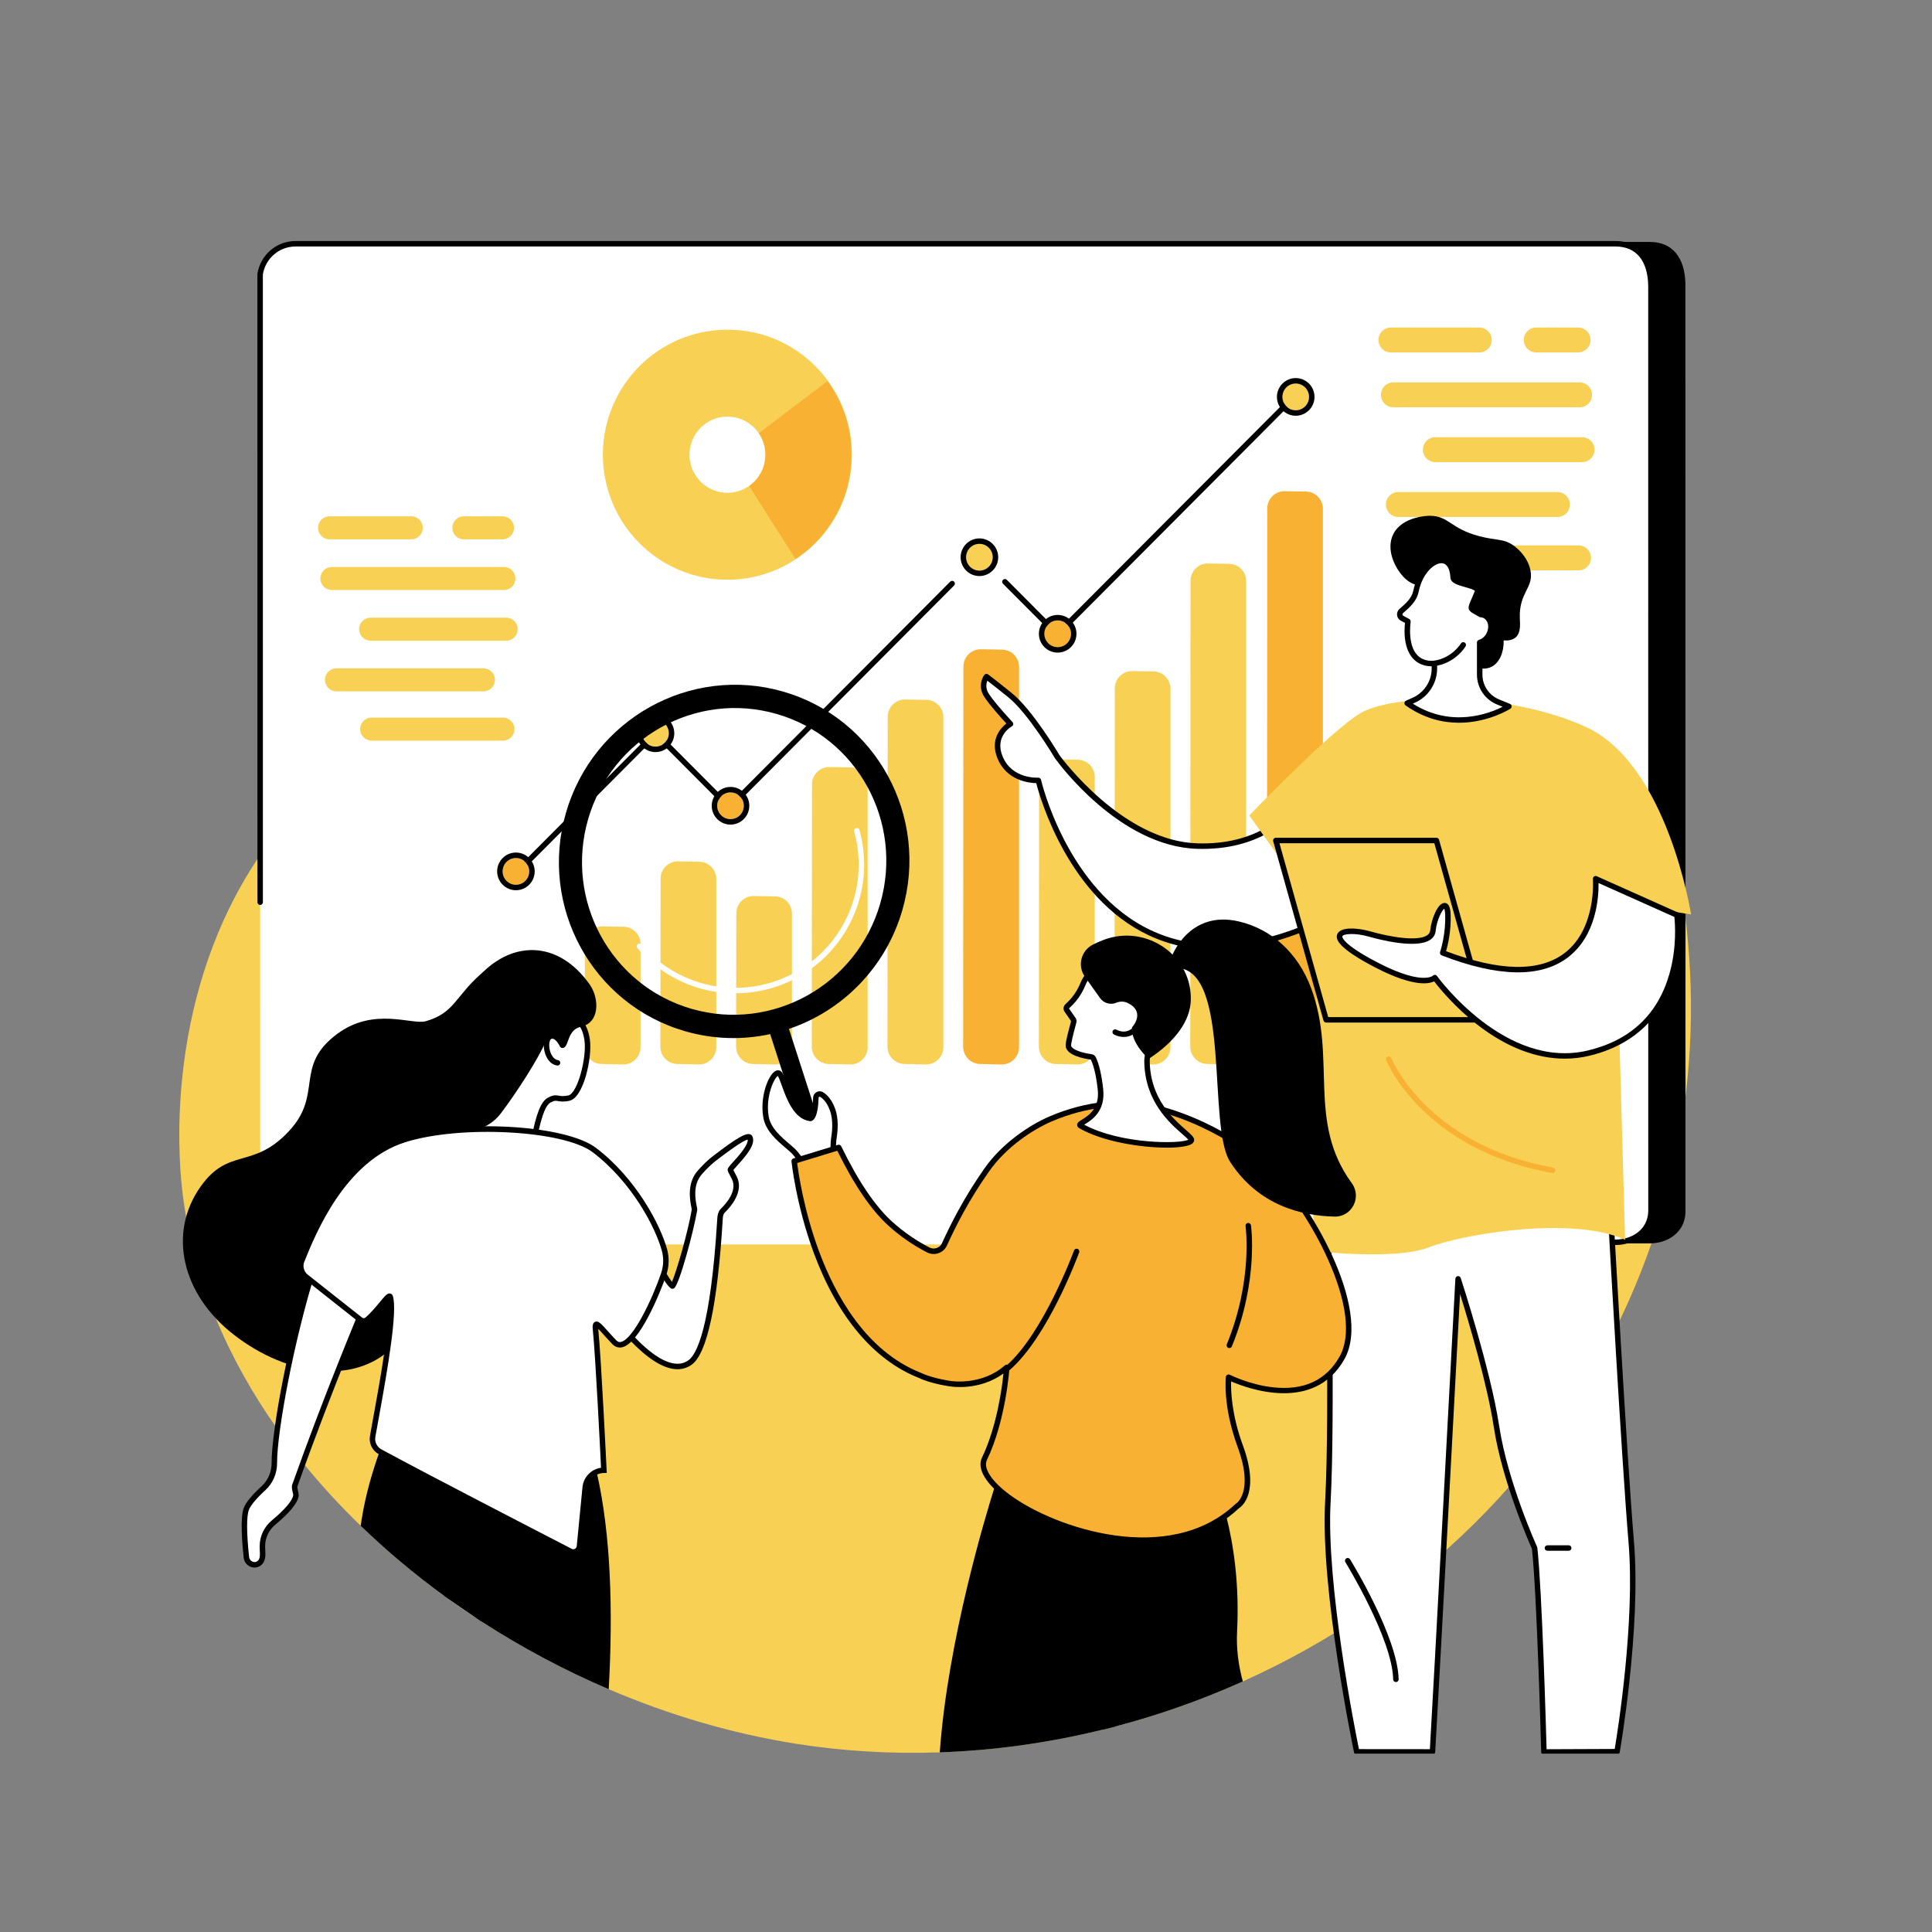 <svg xmlns="http://www.w3.org/2000/svg" xmlns:xlink="http://www.w3.org/1999/xlink" width="500" zoomAndPan="magnify" viewBox="0 0 375 375" height="500" preserveAspectRatio="xMidYMid meet" version="1.0"><rect x="0" y="0" width="375" height="375" fill="#808080" stroke="none"/><defs><clipPath id="030363e3f8"><path d="M 34 46 L 329 46 L 329 340.375 L 34 340.375 Z M 34 46 " clip-rule="nonzero"/></clipPath><clipPath id="e2eb1919de"><path d="M 257 230 L 317 230 L 317 340.375 L 257 340.375 Z M 257 230 " clip-rule="nonzero"/></clipPath><clipPath id="fe2f3101ac"><path d="M 257 230 L 318 230 L 318 340.375 L 257 340.375 Z M 257 230 " clip-rule="nonzero"/></clipPath><clipPath id="7c3f6a873a"><path d="M 182 286 L 231 286 L 231 340.375 L 182 340.375 Z M 182 286 " clip-rule="nonzero"/></clipPath><clipPath id="6c49c35fb9"><path d="M 219.68 240.965 L 236.383 240.965 L 236.383 270 L 219.68 270 Z M 219.68 240.965 " clip-rule="nonzero"/></clipPath><clipPath id="67709074be"><path d="M 228.031 240.965 C 230.246 240.965 232.367 241.848 233.934 243.414 C 235.5 244.977 236.383 247.102 236.383 249.316 L 236.383 261.598 C 236.383 263.812 235.5 265.938 233.934 267.504 C 232.367 269.07 230.246 269.949 228.031 269.949 C 225.816 269.949 223.691 269.07 222.125 267.504 C 220.559 265.938 219.68 263.812 219.68 261.598 L 219.68 249.316 C 219.68 247.102 220.559 244.977 222.125 243.414 C 223.691 241.848 225.816 240.965 228.031 240.965 Z M 228.031 240.965 " clip-rule="nonzero"/></clipPath></defs><g clip-path="url(#030363e3f8)"><path fill="#f8d053" d="M 317.402 249.578 C 302.477 285.254 274.234 311.547 241.227 326.367 C 233.195 329.973 224.891 332.902 216.418 335.121 C 215.613 335.332 214.812 335.531 214.008 335.73 C 203.621 338.277 193.016 339.766 182.41 340.133 L 182.406 340.133 C 172.988 340.461 163.57 339.906 154.32 338.434 C 142.055 336.48 129.836 332.871 118.152 327.875 C 109.531 324.191 101.199 319.75 93.355 314.664 C 90.949 313.102 88.586 311.477 86.277 309.797 C 80.5 305.598 75.047 301.027 70.008 296.152 C 66 292.273 62.25 288.191 58.805 283.934 C 57.066 281.793 55.406 279.602 53.832 277.367 C 49.02 270.562 44.988 263.375 41.891 255.891 C 39.258 249.527 37.301 242.949 36.121 236.215 C 35.773 234.227 35.492 232.227 35.285 230.211 C 34.672 224.359 31.977 192.688 50.883 165.387 C 66.504 142.816 81.512 145.438 105.844 120.953 C 136.535 90.066 127.75 70.715 148.75 56.414 C 181.062 34.41 241.375 53.34 276.957 83.602 C 320.535 120.672 343.02 188.352 317.402 249.578 " fill-opacity="1" fill-rule="nonzero"/></g><path fill="#000000" d="M 320.266 241.336 L 64.07 241.336 C 59.773 241.336 56.5 237.457 57.188 233.188 L 57.18 52.859 C 57.727 49.457 60.641 46.961 64.059 46.961 L 320.258 46.961 C 324.551 46.961 327.039 49.93 327.137 55.105 L 327.148 235.434 C 326.965 239.23 323.684 241.336 320.266 241.336 " fill-opacity="1" fill-rule="nonzero"/><path fill="#ffffff" d="M 313.578 241.551 L 57.379 241.551 C 53.086 241.551 49.812 237.664 50.5 233.379 L 50.492 53.23 C 51.039 49.82 53.953 47.312 57.371 47.312 L 313.57 47.312 C 317.863 47.312 320.348 50.289 320.449 55.484 L 320.457 235.633 C 320.277 239.441 316.996 241.551 313.578 241.551 " fill-opacity="1" fill-rule="nonzero"/><path fill="#000000" d="M 313.578 241.656 L 307.918 241.656 C 307.625 241.656 307.387 241.418 307.387 241.125 C 307.387 240.828 307.625 240.594 307.918 240.594 L 313.578 240.594 C 316.512 240.594 319.75 238.902 319.926 235.195 L 319.918 55.465 C 319.824 50.555 317.566 47.844 313.57 47.844 L 57.371 47.844 C 54.211 47.844 51.547 50.117 51.02 53.258 L 51.027 175.121 C 51.027 175.414 50.789 175.652 50.496 175.652 C 50.203 175.652 49.965 175.414 49.965 175.121 L 49.961 53.215 C 49.961 53.188 49.961 53.16 49.965 53.133 C 50.559 49.453 53.672 46.781 57.371 46.781 L 313.57 46.781 C 318.172 46.781 320.871 49.941 320.98 55.457 L 320.988 235.219 C 320.785 239.453 317.109 241.656 313.578 241.656 " fill-opacity="1" fill-rule="nonzero"/><path fill="#f8d053" d="M 165.359 88.277 C 165.352 101.676 154.52 112.531 141.172 112.523 C 127.824 112.512 117.012 101.641 117.02 88.238 C 117.031 74.836 127.859 63.984 141.211 63.992 C 154.559 64.004 165.371 74.875 165.359 88.277 " fill-opacity="1" fill-rule="nonzero"/><path fill="#f8b133" d="M 141.617 88.352 L 154.406 108.504 C 160.938 104.168 165.25 96.73 165.254 88.277 C 165.262 82.918 163.531 77.965 160.605 73.949 L 141.617 88.352 " fill-opacity="1" fill-rule="nonzero"/><path fill="#f8d053" d="M 146.367 64.578 L 141.617 88.352 L 160.605 73.953 C 157.203 69.285 152.18 65.883 146.367 64.578 " fill-opacity="1" fill-rule="nonzero"/><path fill="#ffffff" d="M 148.555 88.262 C 148.555 92.348 145.254 95.656 141.184 95.652 C 137.117 95.648 133.824 92.336 133.824 88.254 C 133.828 84.168 137.129 80.859 141.195 80.863 C 145.266 80.867 148.559 84.18 148.555 88.262 " fill-opacity="1" fill-rule="nonzero"/><path fill="#000000" d="M 205.215 123.652 C 205.074 123.652 204.938 123.598 204.84 123.496 L 194.676 113.297 C 194.469 113.086 194.469 112.75 194.68 112.543 C 194.887 112.336 195.219 112.34 195.426 112.547 L 205.215 122.371 L 250.523 76.918 C 250.73 76.711 251.062 76.707 251.273 76.914 C 251.48 77.121 251.48 77.457 251.273 77.668 L 205.59 123.496 C 205.492 123.598 205.355 123.652 205.215 123.652 " fill-opacity="1" fill-rule="nonzero"/><path fill="#000000" d="M 100.723 169.469 C 100.586 169.469 100.453 169.414 100.348 169.312 C 100.141 169.105 100.141 168.77 100.348 168.562 L 126.855 141.949 C 127.055 141.75 127.41 141.75 127.609 141.949 L 141.555 155.949 L 184.438 112.898 C 184.645 112.691 184.98 112.688 185.188 112.895 C 185.398 113.102 185.398 113.438 185.188 113.645 L 141.93 157.074 C 141.73 157.273 141.379 157.273 141.18 157.074 L 127.234 143.074 L 101.102 169.312 C 100.996 169.414 100.859 169.469 100.723 169.469 " fill-opacity="1" fill-rule="nonzero"/><path fill="#f8d053" d="M 124.648 142.324 C 124.648 140.891 125.805 139.73 127.234 139.73 C 128.66 139.73 129.816 140.891 129.816 142.324 C 129.816 143.758 128.66 144.918 127.234 144.918 C 125.805 144.918 124.648 143.758 124.648 142.324 " fill-opacity="1" fill-rule="nonzero"/><path fill="#000000" d="M 127.234 138.668 C 125.223 138.668 123.586 140.309 123.586 142.324 C 123.586 144.34 125.223 145.98 127.234 145.98 C 129.242 145.98 130.879 144.34 130.879 142.324 C 130.879 140.309 129.242 138.668 127.234 138.668 Z M 127.234 139.73 C 128.66 139.73 129.816 140.891 129.816 142.324 C 129.816 143.758 128.66 144.918 127.234 144.918 C 125.805 144.918 124.648 143.758 124.648 142.324 C 124.648 140.891 125.805 139.73 127.234 139.73 " fill-opacity="1" fill-rule="nonzero"/><path fill="#f8b133" d="M 202.711 123.016 C 202.711 121.586 203.867 120.422 205.297 120.422 C 206.723 120.422 207.879 121.586 207.879 123.016 C 207.879 124.449 206.723 125.609 205.297 125.609 C 203.867 125.609 202.711 124.449 202.711 123.016 " fill-opacity="1" fill-rule="nonzero"/><path fill="#000000" d="M 205.297 119.359 C 203.285 119.359 201.648 121 201.648 123.016 C 201.648 125.031 203.285 126.672 205.297 126.672 C 207.305 126.672 208.941 125.031 208.941 123.016 C 208.941 121 207.305 119.359 205.297 119.359 Z M 205.297 120.422 C 206.723 120.422 207.879 121.586 207.879 123.016 C 207.879 124.449 206.723 125.609 205.297 125.609 C 203.867 125.609 202.711 124.449 202.711 123.016 C 202.711 121.586 203.867 120.422 205.297 120.422 " fill-opacity="1" fill-rule="nonzero"/><path fill="#f8d053" d="M 248.918 77.039 C 248.918 75.605 250.07 74.445 251.5 74.445 C 252.926 74.445 254.082 75.605 254.082 77.039 C 254.082 78.473 252.926 79.633 251.5 79.633 C 250.07 79.633 248.918 78.473 248.918 77.039 " fill-opacity="1" fill-rule="nonzero"/><path fill="#000000" d="M 251.5 73.383 C 249.488 73.383 247.852 75.023 247.852 77.039 C 247.852 79.055 249.488 80.695 251.5 80.695 C 253.508 80.695 255.145 79.055 255.145 77.039 C 255.145 75.023 253.508 73.383 251.5 73.383 Z M 251.5 74.445 C 252.926 74.445 254.082 75.605 254.082 77.039 C 254.082 78.473 252.926 79.633 251.5 79.633 C 250.07 79.633 248.918 78.473 248.918 77.039 C 248.918 75.605 250.07 74.445 251.5 74.445 " fill-opacity="1" fill-rule="nonzero"/><path fill="#f8b133" d="M 139.207 156.398 C 139.207 154.965 140.367 153.805 141.793 153.805 C 143.219 153.805 144.375 154.965 144.375 156.398 C 144.375 157.832 143.219 158.992 141.793 158.992 C 140.367 158.992 139.207 157.832 139.207 156.398 " fill-opacity="1" fill-rule="nonzero"/><path fill="#000000" d="M 141.793 152.742 C 139.781 152.742 138.148 154.383 138.148 156.398 C 138.148 158.414 139.781 160.055 141.793 160.055 C 143.805 160.055 145.438 158.414 145.438 156.398 C 145.438 154.383 143.805 152.742 141.793 152.742 Z M 141.793 153.805 C 143.219 153.805 144.375 154.965 144.375 156.398 C 144.375 157.832 143.219 158.992 141.793 158.992 C 140.367 158.992 139.207 157.832 139.207 156.398 C 139.207 154.965 140.367 153.805 141.793 153.805 " fill-opacity="1" fill-rule="nonzero"/><path fill="#f8d053" d="M 187.52 108.16 C 187.52 106.727 188.676 105.562 190.105 105.562 C 191.531 105.562 192.688 106.727 192.688 108.16 C 192.688 109.59 191.531 110.754 190.105 110.754 C 188.676 110.754 187.52 109.59 187.52 108.16 " fill-opacity="1" fill-rule="nonzero"/><path fill="#000000" d="M 190.105 104.504 C 188.094 104.504 186.457 106.145 186.457 108.16 C 186.457 110.172 188.094 111.812 190.105 111.812 C 192.113 111.812 193.75 110.172 193.75 108.16 C 193.75 106.145 192.113 104.504 190.105 104.504 Z M 190.105 105.562 C 191.531 105.562 192.688 106.727 192.688 108.16 C 192.688 109.59 191.531 110.754 190.105 110.754 C 188.676 110.754 187.52 109.59 187.52 108.16 C 187.52 106.727 188.676 105.562 190.105 105.562 " fill-opacity="1" fill-rule="nonzero"/><path fill="#f8b133" d="M 97.559 169.141 C 97.559 167.703 98.715 166.543 100.141 166.543 C 101.566 166.543 102.723 167.703 102.723 169.141 C 102.723 170.57 101.566 171.73 100.141 171.73 C 98.715 171.73 97.559 170.57 97.559 169.141 " fill-opacity="1" fill-rule="nonzero"/><path fill="#000000" d="M 100.141 165.48 C 98.129 165.48 96.496 167.121 96.496 169.141 C 96.496 171.152 98.129 172.793 100.141 172.793 C 102.152 172.793 103.785 171.152 103.785 169.141 C 103.785 167.121 102.152 165.48 100.141 165.48 Z M 100.141 166.543 C 101.566 166.543 102.723 167.703 102.723 169.141 C 102.723 170.57 101.566 171.73 100.141 171.73 C 98.715 171.73 97.559 170.57 97.559 169.141 C 97.559 167.703 98.715 166.543 100.141 166.543 " fill-opacity="1" fill-rule="nonzero"/><path fill="#f8d053" d="M 120.91 206.609 L 116.762 206.52 C 114.941 206.48 113.484 204.984 113.488 203.156 L 113.527 183.164 C 113.531 181.289 115.062 179.781 116.93 179.812 L 121.039 179.883 C 122.863 179.91 124.328 181.406 124.328 183.238 C 124.328 188.336 124.328 198.078 124.328 203.25 C 124.328 205.133 122.789 206.648 120.91 206.609 " fill-opacity="1" fill-rule="nonzero"/><path fill="#f8d053" d="M 135.605 206.609 L 131.453 206.52 C 129.633 206.48 128.176 204.988 128.18 203.156 L 128.223 170.547 C 128.223 168.672 129.754 167.16 131.625 167.191 L 135.73 167.262 C 137.559 167.293 139.023 168.785 139.023 170.617 C 139.023 177.996 139.023 195.758 139.023 203.25 C 139.023 205.137 137.48 206.648 135.605 206.609 " fill-opacity="1" fill-rule="nonzero"/><path fill="#f8d053" d="M 150.297 206.609 L 146.148 206.52 C 144.328 206.48 142.871 204.984 142.871 203.156 L 142.914 177.27 C 142.918 175.395 144.449 173.887 146.316 173.918 L 150.426 173.984 C 152.254 174.016 153.715 175.508 153.715 177.344 C 153.715 183.559 153.715 196.938 153.715 203.25 C 153.715 205.133 152.176 206.648 150.297 206.609 " fill-opacity="1" fill-rule="nonzero"/><path fill="#f8d053" d="M 164.992 206.609 L 160.84 206.52 C 159.02 206.48 157.562 204.988 157.566 203.156 L 157.609 152.242 C 157.609 150.367 159.145 148.852 161.012 148.883 L 165.117 148.953 C 166.945 148.984 168.41 150.477 168.41 152.312 C 168.41 162.438 168.41 192.961 168.41 203.25 C 168.41 205.133 166.867 206.648 164.992 206.609 " fill-opacity="1" fill-rule="nonzero"/><path fill="#f8d053" d="M 179.688 206.609 L 175.535 206.52 C 173.711 206.48 172.254 204.988 172.258 203.156 L 172.305 139.133 C 172.305 137.254 173.84 135.742 175.707 135.773 L 179.812 135.844 C 181.637 135.875 183.105 137.363 183.105 139.199 C 183.105 151.027 183.105 191.215 183.105 203.25 C 183.105 205.133 181.562 206.648 179.688 206.609 " fill-opacity="1" fill-rule="nonzero"/><path fill="#f8b133" d="M 194.379 206.609 L 190.227 206.52 C 188.406 206.48 186.949 204.988 186.949 203.156 L 186.996 129.383 C 187 127.504 188.531 125.992 190.402 126.023 L 194.508 126.094 C 196.332 126.125 197.797 127.617 197.797 129.449 C 197.797 142.449 197.797 190.023 197.797 203.25 C 197.797 205.133 196.254 206.648 194.379 206.609 " fill-opacity="1" fill-rule="nonzero"/><path fill="#f8d053" d="M 209.074 206.609 L 204.922 206.52 C 203.098 206.48 201.645 204.988 201.645 203.156 L 201.691 150.75 C 201.691 148.875 203.223 147.359 205.094 147.395 L 209.199 147.461 C 211.027 147.492 212.488 148.988 212.488 150.82 C 212.488 161.148 212.488 192.754 212.488 203.25 C 212.488 205.133 210.949 206.648 209.074 206.609 " fill-opacity="1" fill-rule="nonzero"/><path fill="#f8d053" d="M 223.766 206.609 L 219.613 206.52 C 217.793 206.48 216.336 204.988 216.34 203.156 L 216.383 133.613 C 216.387 131.738 217.918 130.227 219.785 130.258 L 223.891 130.328 C 225.719 130.355 227.184 131.852 227.184 133.684 C 227.184 146.188 227.184 190.539 227.184 203.254 C 227.184 205.137 225.641 206.648 223.766 206.609 " fill-opacity="1" fill-rule="nonzero"/><path fill="#f8d053" d="M 238.461 206.609 L 234.309 206.52 C 232.484 206.48 231.031 204.988 231.031 203.16 L 231.078 112.73 C 231.082 110.852 232.613 109.34 234.48 109.371 L 238.586 109.441 C 240.414 109.473 241.879 110.965 241.879 112.801 C 241.879 127.648 241.879 188.148 241.879 203.25 C 241.879 205.133 240.336 206.648 238.461 206.609 " fill-opacity="1" fill-rule="nonzero"/><path fill="#f8b133" d="M 253.352 206.609 L 249.199 206.52 C 247.379 206.48 245.922 204.988 245.922 203.16 L 245.973 98.695 C 245.973 96.82 247.504 95.305 249.375 95.34 L 253.48 95.406 C 255.305 95.438 256.77 96.93 256.77 98.766 C 256.77 115.051 256.77 186.68 256.77 203.25 C 256.77 205.133 255.227 206.648 253.352 206.609 " fill-opacity="1" fill-rule="nonzero"/><path fill="#f8d053" d="M 287.129 68.41 L 269.973 68.41 C 268.641 68.41 267.559 67.328 267.559 65.996 L 267.559 65.988 C 267.559 64.652 268.641 63.574 269.973 63.574 L 287.129 63.574 C 288.465 63.574 289.543 64.652 289.543 65.988 L 289.543 65.996 C 289.543 67.328 288.465 68.41 287.129 68.41 " fill-opacity="1" fill-rule="nonzero"/><path fill="#f8d053" d="M 306.305 68.41 L 298.18 68.41 C 296.844 68.41 295.766 67.328 295.766 65.996 L 295.766 65.988 C 295.766 64.652 296.844 63.574 298.18 63.574 L 306.305 63.574 C 307.637 63.574 308.719 64.652 308.719 65.988 L 308.719 65.996 C 308.719 67.328 307.637 68.41 306.305 68.41 " fill-opacity="1" fill-rule="nonzero"/><path fill="#f8d053" d="M 306.594 79.055 L 270.457 79.055 C 269.121 79.055 268.043 77.977 268.043 76.641 L 268.043 76.633 C 268.043 75.297 269.121 74.219 270.457 74.219 L 306.594 74.219 C 307.926 74.219 309.008 75.297 309.008 76.633 L 309.008 76.641 C 309.008 77.977 307.926 79.055 306.594 79.055 " fill-opacity="1" fill-rule="nonzero"/><path fill="#f8d053" d="M 307.078 89.699 L 278.594 89.699 C 277.262 89.699 276.18 88.621 276.18 87.285 L 276.18 87.277 C 276.18 85.945 277.262 84.863 278.594 84.863 L 307.078 84.863 C 308.41 84.863 309.492 85.945 309.492 87.277 L 309.492 87.285 C 309.492 88.621 308.41 89.699 307.078 89.699 " fill-opacity="1" fill-rule="nonzero"/><path fill="#f8d053" d="M 302.293 100.344 L 271.418 100.344 C 270.086 100.344 269.004 99.266 269.004 97.93 L 269.004 97.922 C 269.004 96.586 270.086 95.508 271.418 95.508 L 302.293 95.508 C 303.629 95.508 304.707 96.586 304.707 97.922 L 304.707 97.93 C 304.707 99.266 303.629 100.344 302.293 100.344 " fill-opacity="1" fill-rule="nonzero"/><path fill="#f8d053" d="M 306.395 110.703 L 278.812 110.703 C 277.48 110.703 276.398 109.621 276.398 108.289 L 276.398 108.277 C 276.398 106.941 277.48 105.863 278.812 105.863 L 306.395 105.863 C 307.727 105.863 308.809 106.941 308.809 108.277 L 308.809 108.289 C 308.809 109.621 307.727 110.703 306.395 110.703 " fill-opacity="1" fill-rule="nonzero"/><path fill="#f8d053" d="M 79.816 104.684 L 63.973 104.684 C 62.734 104.684 61.734 103.684 61.734 102.449 C 61.734 101.215 62.734 100.215 63.973 100.215 L 79.816 100.215 C 81.051 100.215 82.051 101.215 82.051 102.449 C 82.051 103.684 81.051 104.684 79.816 104.684 " fill-opacity="1" fill-rule="nonzero"/><path fill="#f8d053" d="M 97.531 104.684 L 90.031 104.684 C 88.797 104.684 87.797 103.684 87.797 102.449 C 87.797 101.215 88.797 100.215 90.031 100.215 L 97.531 100.215 C 98.766 100.215 99.77 101.215 99.77 102.449 C 99.77 103.684 98.766 104.684 97.531 104.684 " fill-opacity="1" fill-rule="nonzero"/><path fill="#f8d053" d="M 97.801 114.52 L 64.418 114.52 C 63.18 114.52 62.18 113.52 62.18 112.285 C 62.18 111.051 63.18 110.047 64.418 110.047 L 97.801 110.047 C 99.035 110.047 100.035 111.051 100.035 112.285 C 100.035 113.52 99.035 114.52 97.801 114.52 " fill-opacity="1" fill-rule="nonzero"/><path fill="#f8d053" d="M 98.246 124.355 L 71.938 124.355 C 70.703 124.355 69.703 123.355 69.703 122.121 C 69.703 120.887 70.703 119.887 71.938 119.887 L 98.246 119.887 C 99.48 119.887 100.48 120.887 100.48 122.121 C 100.48 123.355 99.48 124.355 98.246 124.355 " fill-opacity="1" fill-rule="nonzero"/><path fill="#f8d053" d="M 93.828 134.191 L 65.309 134.191 C 64.074 134.191 63.07 133.191 63.07 131.957 C 63.07 130.723 64.074 129.723 65.309 129.723 L 93.828 129.723 C 95.062 129.723 96.062 130.723 96.062 131.957 C 96.062 133.191 95.062 134.191 93.828 134.191 " fill-opacity="1" fill-rule="nonzero"/><path fill="#f8d053" d="M 97.617 143.762 L 72.137 143.762 C 70.906 143.762 69.902 142.762 69.902 141.527 C 69.902 140.293 70.906 139.289 72.137 139.289 L 97.617 139.289 C 98.852 139.289 99.852 140.293 99.852 141.527 C 99.852 142.762 98.852 143.762 97.617 143.762 " fill-opacity="1" fill-rule="nonzero"/><g clip-path="url(#e2eb1919de)"><path fill="#ffffff" d="M 312.492 233.309 C 312.492 233.309 315.203 282.379 316.625 299.316 C 318.043 316.258 313.867 340 313.867 340 L 299.676 340.062 C 299.676 340.062 298.871 309.668 297.867 300.477 C 297.867 300.477 292.164 288.012 290.473 276.898 C 288.781 265.781 283.02 248.223 283.02 248.223 C 283.02 248.223 278.488 333.16 278.035 340.047 L 263.34 340.035 C 263.34 340.035 256.773 308.871 257.738 291.484 C 258.703 274.098 257.645 230.906 257.645 230.906 L 312.492 233.309 " fill-opacity="1" fill-rule="nonzero"/></g><g clip-path="url(#fe2f3101ac)"><path fill="#000000" d="M 283.02 247.691 C 283.246 247.691 283.453 247.84 283.523 248.059 C 283.582 248.234 289.316 265.785 290.996 276.816 C 292.656 287.727 298.293 300.129 298.352 300.254 C 298.375 300.305 298.391 300.359 298.398 300.418 C 299.32 308.867 300.078 335.469 300.191 339.527 L 313.418 339.473 C 313.973 336.156 317.391 314.781 316.098 299.363 C 314.766 283.504 312.273 238.949 311.992 233.82 L 258.188 231.461 C 258.305 236.621 259.164 275.387 258.27 291.512 C 257.379 307.539 263 335.727 263.77 339.504 L 277.539 339.516 C 278.129 329.891 282.445 249.027 282.488 248.195 C 282.504 247.938 282.695 247.73 282.949 247.695 C 282.973 247.695 282.996 247.691 283.02 247.691 Z M 299.676 340.594 C 299.387 340.594 299.152 340.363 299.145 340.074 C 299.137 339.773 298.336 309.781 297.352 300.613 C 296.859 299.527 291.559 287.574 289.945 276.977 C 288.68 268.648 285.074 256.551 283.395 251.16 C 282.594 266.133 278.965 333.996 278.566 340.082 C 278.551 340.359 278.316 340.578 278.035 340.578 L 263.34 340.562 C 263.086 340.562 262.871 340.391 262.82 340.145 C 262.754 339.832 256.25 308.711 257.207 291.453 C 258.164 274.289 257.125 231.348 257.113 230.918 C 257.109 230.773 257.168 230.629 257.27 230.527 C 257.379 230.422 257.52 230.367 257.668 230.375 L 312.52 232.777 C 312.789 232.789 313.008 233.008 313.023 233.281 C 313.051 233.77 315.75 282.535 317.152 299.273 C 318.562 316.086 314.434 339.855 314.391 340.09 C 314.348 340.344 314.125 340.527 313.871 340.531 L 299.676 340.594 " fill-opacity="1" fill-rule="nonzero"/></g><path fill="#000000" d="M 304.484 301.004 L 300.355 301.004 C 300.062 301.004 299.824 300.766 299.824 300.473 C 299.824 300.18 300.062 299.941 300.355 299.941 L 304.484 299.941 C 304.777 299.941 305.016 300.18 305.016 300.473 C 305.016 300.766 304.777 301.004 304.484 301.004 " fill-opacity="1" fill-rule="nonzero"/><path fill="#000000" d="M 270.945 326.488 C 270.656 326.488 270.418 326.258 270.414 325.969 C 270.27 318.125 261.227 303.355 261.137 303.207 C 260.98 302.961 261.059 302.633 261.309 302.48 C 261.559 302.324 261.887 302.402 262.039 302.652 C 262.418 303.266 271.324 317.816 271.473 325.949 C 271.48 326.242 271.246 326.484 270.953 326.488 C 270.949 326.488 270.945 326.488 270.945 326.488 " fill-opacity="1" fill-rule="nonzero"/><path fill="#ffffff" d="M 253.367 154.832 C 252.383 154.754 247.559 164.641 232.453 164.227 C 217.348 163.812 205.227 146.91 205.227 146.91 C 205.227 146.91 200.012 138.113 196.051 134.93 C 192.094 131.75 191.473 131.332 191.473 131.332 C 191.473 131.332 190.23 132.984 191.473 134.93 C 192.711 136.879 196.141 140.52 196.141 140.52 C 196.141 140.52 192.363 142.59 194.066 146.91 C 196.023 151.875 201.543 151.473 201.543 151.473 C 201.543 151.473 212.742 201.059 259.027 177.496 L 253.367 154.832 " fill-opacity="1" fill-rule="nonzero"/><path fill="#000000" d="M 201.543 150.945 C 201.789 150.945 202.008 151.113 202.062 151.359 C 202.109 151.574 207.113 172.926 223.422 180.578 C 233.133 185.133 244.902 184.004 258.414 177.215 L 253.047 155.746 C 252.906 155.898 252.75 156.074 252.602 156.238 C 250.227 158.887 244.652 165.09 232.438 164.758 C 217.242 164.34 205.297 147.918 204.797 147.219 C 204.789 147.203 204.781 147.191 204.773 147.18 C 204.719 147.094 199.559 138.43 195.719 135.344 C 193.371 133.457 192.207 132.551 191.648 132.125 C 191.434 132.66 191.25 133.602 191.918 134.648 C 193.121 136.527 196.492 140.117 196.527 140.156 C 196.637 140.273 196.691 140.441 196.664 140.602 C 196.637 140.766 196.539 140.906 196.395 140.984 C 196.258 141.059 193.055 142.898 194.562 146.715 C 196.355 151.266 201.457 150.949 201.508 150.945 C 201.52 150.945 201.531 150.945 201.543 150.945 Z M 236.078 184.383 C 231.383 184.383 227.008 183.434 222.965 181.535 C 207.473 174.262 201.93 155.082 201.133 152.008 C 199.707 151.977 195.312 151.512 193.574 147.105 C 192.145 143.48 194.27 141.266 195.336 140.434 C 194.375 139.391 192.031 136.793 191.023 135.219 C 189.602 132.988 190.988 131.094 191.047 131.012 C 191.219 130.789 191.535 130.734 191.77 130.891 C 191.793 130.91 192.453 131.359 196.383 134.52 C 200.312 137.676 205.32 146.023 205.672 146.617 C 206.125 147.238 218.016 163.301 232.469 163.695 C 244.199 164.023 249.535 158.07 251.812 155.531 C 252.59 154.664 252.941 154.266 253.41 154.305 C 253.637 154.32 253.828 154.48 253.883 154.703 L 259.543 177.367 C 259.605 177.609 259.492 177.859 259.27 177.969 C 250.883 182.242 243.125 184.383 236.078 184.383 " fill-opacity="1" fill-rule="nonzero"/><path fill="#f8d053" d="M 328.234 177.496 C 328.234 177.496 323.699 148.238 307.684 141.039 C 291.672 133.844 270.004 134.844 264.031 138.438 C 258.055 142.031 242.484 158.285 242.484 158.285 L 256.242 177.496 C 256.242 177.496 253.098 229.211 255.586 242.863 C 255.586 242.863 270.895 244.648 277.387 242.09 C 283.879 239.535 305.227 235.949 315.43 240.641 L 313.578 175.168 L 328.234 177.496 " fill-opacity="1" fill-rule="nonzero"/><path fill="#f8b133" d="M 301.367 227.68 C 301.332 227.68 301.305 227.676 301.273 227.668 C 288.289 225.375 280.227 219.559 275.75 215.086 C 270.883 210.223 269.121 205.953 269.051 205.773 C 268.938 205.5 269.07 205.191 269.34 205.082 C 269.613 204.973 269.922 205.102 270.031 205.375 C 270.051 205.414 271.809 209.66 276.539 214.375 C 280.906 218.727 288.773 224.383 301.457 226.625 C 301.746 226.676 301.938 226.949 301.887 227.238 C 301.84 227.496 301.617 227.68 301.367 227.68 " fill-opacity="1" fill-rule="nonzero"/><path fill="#f8d053" d="M 257.402 197.949 L 288.566 197.949 L 278.805 163.137 L 247.641 163.137 L 257.402 197.949 " fill-opacity="1" fill-rule="nonzero"/><path fill="#000000" d="M 257.805 197.418 L 287.867 197.418 L 278.402 163.668 L 248.34 163.668 Z M 288.566 198.477 L 257.402 198.477 C 257.164 198.477 256.957 198.32 256.891 198.09 L 247.129 163.281 C 247.086 163.121 247.121 162.949 247.219 162.816 C 247.32 162.684 247.477 162.605 247.641 162.605 L 278.805 162.605 C 279.043 162.605 279.254 162.766 279.316 162.992 L 289.078 197.805 C 289.125 197.965 289.09 198.137 288.988 198.27 C 288.891 198.402 288.734 198.477 288.566 198.477 " fill-opacity="1" fill-rule="nonzero"/><path fill="#ffffff" d="M 325.484 177.609 L 309.715 170.559 C 309.715 170.559 311.934 197.281 280.023 184.941 C 280.023 184.941 281.203 181.508 281.035 177.496 C 280.871 173.484 278.469 177.367 278.133 180.629 C 277.797 183.887 270.309 182.562 265.805 181.277 C 261.301 179.996 255.395 180.836 265.805 186.578 C 276.215 192.324 278.496 189.762 278.496 189.762 C 278.496 189.762 291.793 208.367 308.336 204.414 C 328.684 199.551 325.484 177.609 325.484 177.609 " fill-opacity="1" fill-rule="nonzero"/><path fill="#000000" d="M 278.5 189.223 C 278.512 189.223 278.523 189.223 278.531 189.223 C 278.695 189.23 278.836 189.32 278.93 189.453 C 279.059 189.637 292.211 207.723 308.211 203.898 C 316.441 201.93 321.758 196.945 324.02 189.074 C 325.5 183.934 325.125 179.168 324.992 177.973 L 310.277 171.395 C 310.32 173.992 309.926 181.645 304.242 185.898 C 298.992 189.824 290.781 189.672 279.832 185.438 C 279.566 185.336 279.43 185.039 279.523 184.77 C 279.535 184.738 280.664 181.379 280.504 177.52 C 280.477 176.832 280.383 176.508 280.32 176.371 C 279.859 176.73 278.879 178.582 278.66 180.684 C 278.586 181.406 278.23 181.992 277.605 182.414 C 274.922 184.23 267.781 182.398 265.656 181.789 C 263.035 181.043 260.75 181.234 260.547 181.727 C 260.543 181.738 260.164 182.863 266.059 186.113 C 275.762 191.469 278.09 189.414 278.117 189.391 C 278.215 189.281 278.352 189.223 278.5 189.223 Z M 303.723 205.484 C 298.199 205.484 292.461 203.285 286.887 198.992 C 282.363 195.5 279.316 191.723 278.371 190.48 C 277.199 191.059 273.84 191.617 265.547 187.043 C 259.457 183.684 259.219 182.172 259.566 181.324 C 260.211 179.766 263.734 180.137 265.949 180.77 C 269.906 181.898 275.18 182.777 277.012 181.535 C 277.375 181.289 277.562 180.984 277.605 180.574 C 277.828 178.43 279.047 175.227 280.414 175.258 C 281.477 175.293 281.543 176.934 281.566 177.477 C 281.699 180.695 281 183.52 280.68 184.625 C 291.023 188.543 298.734 188.688 303.602 185.051 C 309.906 180.34 309.191 170.699 309.184 170.602 C 309.168 170.418 309.254 170.234 309.406 170.129 C 309.559 170.02 309.758 170 309.93 170.074 L 325.703 177.125 C 325.867 177.199 325.984 177.355 326.012 177.535 C 326.043 177.762 326.809 183.203 325.051 189.336 C 323.422 195.027 319.223 202.359 308.461 204.93 C 306.906 205.301 305.32 205.484 303.723 205.484 " fill-opacity="1" fill-rule="nonzero"/><path fill="#000000" d="M 283.387 127.707 C 284.75 128.953 287.41 130.477 289.496 129.426 C 291.051 128.645 291.914 126.621 291.863 124.301 C 292.582 124.359 293.523 124.309 294.195 123.715 C 295.23 122.801 295.035 121.117 294.996 120.012 C 294.809 114.906 297.777 114.121 297.051 110.66 C 296.48 107.934 294.34 106.312 293.941 106.008 C 291.922 104.477 290.555 104.973 287.16 104.082 C 281.445 102.586 281.266 100.125 277.5 100.113 C 277.281 100.113 272.16 100.168 270.422 103.707 C 269.008 106.586 270.66 110.086 272.367 111.922 C 274.578 114.301 276.168 113.125 278.387 115.121 C 282.281 118.625 279.34 124 283.387 127.707 " fill-opacity="1" fill-rule="nonzero"/><path fill="#ffffff" d="M 271.984 118.598 L 272.211 118.402 C 273.34 117.43 274.52 116.297 274.816 114.836 C 276.094 108.621 281.789 106.367 282.051 112.07 C 282.113 113.512 287.375 113.438 286.75 114.949 C 285.125 118.891 285.086 117.828 287.383 119.281 C 287.645 119.293 287.902 119.348 288.145 119.461 C 289.32 120.012 289.738 121.609 289.078 123.031 C 288.672 123.895 287.965 124.492 287.207 124.707 L 287.207 130.93 C 287.207 133.266 288.617 135.367 290.777 136.25 L 292.883 137.109 C 292.883 137.109 283.078 143.508 273.129 136.484 L 274.457 135.887 C 276.797 134.84 278.332 132.547 278.41 129.984 L 278.422 128.77 C 277.754 128.828 277.105 128.785 276.508 128.609 C 273.727 127.801 272.801 124.594 273.273 120.609 L 272.141 120 C 271.613 119.715 271.531 118.988 271.984 118.598 " fill-opacity="1" fill-rule="nonzero"/><path fill="#000000" d="M 271.984 118.598 L 271.988 118.598 Z M 274.223 136.578 C 281.758 141.359 289.113 138.469 291.66 137.184 L 290.578 136.742 C 288.207 135.773 286.676 133.492 286.676 130.93 L 286.676 124.707 C 286.676 124.469 286.832 124.262 287.062 124.195 C 287.703 124.012 288.277 123.496 288.594 122.809 C 289.133 121.652 288.832 120.367 287.922 119.945 C 287.75 119.863 287.562 119.82 287.363 119.812 C 287.27 119.809 287.18 119.781 287.102 119.73 C 286.707 119.48 286.383 119.309 286.125 119.168 C 284.684 118.398 284.891 117.926 285.66 116.156 C 285.824 115.777 286.023 115.312 286.258 114.746 C 286.27 114.719 286.27 114.707 286.27 114.707 C 286.164 114.457 284.988 114.125 284.355 113.949 C 282.984 113.566 281.57 113.168 281.52 112.094 C 281.441 110.41 280.852 109.398 279.898 109.324 C 278.496 109.211 276.125 111.105 275.34 114.941 C 275 116.586 273.727 117.797 272.559 118.805 L 272.332 119 C 272.215 119.098 272.219 119.23 272.223 119.281 C 272.227 119.332 272.258 119.457 272.391 119.531 L 273.523 120.141 C 273.715 120.242 273.824 120.453 273.801 120.668 C 273.574 122.586 273.395 127.148 276.656 128.098 C 277.168 128.25 277.746 128.297 278.375 128.242 C 278.523 128.227 278.672 128.277 278.781 128.379 C 278.895 128.48 278.953 128.625 278.953 128.773 L 278.941 129.992 C 278.855 132.75 277.18 135.25 274.676 136.371 Z M 283.188 140.285 C 280.035 140.285 276.43 139.465 272.824 136.918 C 272.668 136.809 272.582 136.621 272.602 136.434 C 272.621 136.242 272.738 136.078 272.914 136 L 274.238 135.406 C 276.379 134.445 277.809 132.312 277.883 129.969 L 277.887 129.324 C 277.883 129.324 277.879 129.324 277.875 129.324 C 277.34 129.324 276.828 129.254 276.359 129.117 C 273.59 128.312 272.266 125.328 272.707 120.906 L 271.891 120.465 C 271.488 120.25 271.215 119.852 271.168 119.395 C 271.117 118.941 271.293 118.492 271.641 118.195 L 271.863 118 C 272.902 117.109 274.027 116.047 274.301 114.73 C 275.16 110.531 277.906 108.098 279.98 108.266 C 280.711 108.324 282.43 108.809 282.578 112.047 C 282.594 112.352 284.027 112.754 284.641 112.926 C 285.848 113.266 286.887 113.559 287.227 114.254 C 287.363 114.531 287.367 114.844 287.242 115.152 C 287.004 115.727 286.801 116.195 286.633 116.582 C 286.359 117.211 286.121 117.754 286.117 117.934 C 286.188 118 286.418 118.125 286.625 118.234 C 286.875 118.367 287.18 118.531 287.555 118.762 C 287.84 118.789 288.113 118.863 288.371 118.98 C 289.812 119.652 290.344 121.57 289.559 123.254 C 289.164 124.098 288.516 124.742 287.738 125.078 L 287.738 130.93 C 287.738 133.059 289.012 134.957 290.98 135.758 L 293.082 136.617 C 293.266 136.695 293.391 136.863 293.41 137.059 C 293.426 137.254 293.336 137.445 293.172 137.555 C 293.105 137.598 288.887 140.285 283.188 140.285 " fill-opacity="1" fill-rule="nonzero"/><path fill="#000000" d="M 278.422 129.301 C 278.164 129.301 277.938 129.113 277.898 128.848 C 277.852 128.559 278.051 128.289 278.344 128.242 C 281.891 127.703 283.543 124.926 283.559 124.898 C 283.707 124.645 284.027 124.559 284.281 124.707 C 284.535 124.852 284.625 125.176 284.48 125.43 C 284.402 125.562 282.57 128.672 278.504 129.293 C 278.477 129.301 278.449 129.301 278.422 129.301 " fill-opacity="1" fill-rule="nonzero"/><path fill="#000000" d="M 241.227 326.367 C 233.195 329.973 224.891 332.902 216.418 335.121 C 215.613 335.332 214.812 335.531 214.008 335.73 C 213.77 335.027 213.637 334.641 213.637 334.641 L 219.203 298.824 L 220.641 289.574 L 220.641 289.566 L 221.715 289.336 C 224.5 288.734 227.133 287.746 229.703 286.562 C 231.414 285.77 232.844 284.469 233.801 282.844 C 233.801 282.844 236.129 286.867 237.98 294.129 C 239.434 299.809 240.59 307.469 240.113 316.734 C 239.953 319.938 240.363 323.137 241.227 326.367 " fill-opacity="1" fill-rule="nonzero"/><g clip-path="url(#7c3f6a873a)"><path fill="#000000" d="M 230.352 297.801 C 229.797 304.559 227.98 313.34 222.895 321.152 C 219.848 325.828 217.781 330.566 216.418 335.121 C 215.613 335.332 214.812 335.531 214.008 335.73 C 203.621 338.277 193.016 339.766 182.41 340.133 C 183.949 318.461 191.312 294.141 193.133 288.383 C 193.395 287.559 193.543 287.113 193.543 287.113 C 193.543 287.113 207.516 291.609 220.641 289.574 C 223.977 289.062 227.258 288.125 230.242 286.586 C 230.242 286.586 230.895 291.234 230.352 297.801 " fill-opacity="1" fill-rule="nonzero"/></g><path fill="#ffffff" d="M 142.707 192.801 C 137.895 192.801 133.035 191.418 128.758 188.531 C 126.871 187.258 125.172 185.738 123.707 184.023 C 123.52 183.801 123.547 183.465 123.77 183.273 C 123.992 183.086 124.328 183.109 124.516 183.336 C 125.918 184.98 127.547 186.43 129.352 187.648 C 140.289 195.035 155.195 192.141 162.578 181.207 C 166.508 175.387 167.68 168.164 165.797 161.391 C 165.719 161.105 165.883 160.816 166.164 160.738 C 166.449 160.66 166.738 160.824 166.82 161.105 C 168.785 168.18 167.559 175.723 163.457 181.801 C 158.637 188.945 150.738 192.801 142.707 192.801 " fill-opacity="1" fill-rule="nonzero"/><path fill="#ffffff" d="M 119.16 174.855 C 118.93 174.855 118.715 174.699 118.648 174.465 C 117.719 171.09 117.504 167.629 118.008 164.176 C 118.051 163.887 118.324 163.688 118.613 163.73 C 118.902 163.77 119.102 164.043 119.059 164.332 C 118.578 167.637 118.781 170.949 119.672 174.184 C 119.75 174.465 119.586 174.758 119.301 174.836 C 119.254 174.848 119.207 174.855 119.16 174.855 " fill-opacity="1" fill-rule="nonzero"/><path fill="#000000" d="M 157.902 220.406 C 156.922 220.77 155.844 220.27 155.488 219.285 L 149.387 200.398 L 152.93 199.082 L 159.027 217.969 C 159.387 218.953 158.883 220.043 157.902 220.406 " fill-opacity="1" fill-rule="nonzero"/><path fill="#000000" d="M 170.848 175.383 C 166.285 191.188 149.895 200.332 134.242 195.816 C 118.586 191.297 109.59 174.82 114.152 159.016 C 118.715 143.215 135.105 134.062 150.758 138.582 C 166.418 143.102 175.41 159.574 170.848 175.383 Z M 152.016 134.238 C 133.98 129.035 115.102 139.574 109.848 157.773 C 104.594 175.98 114.953 194.957 132.984 200.16 C 138.547 201.766 144.191 201.875 149.488 200.719 C 150.723 200.453 151.941 200.117 153.133 199.711 C 163.41 196.246 171.898 187.902 175.152 176.625 C 180.41 158.418 170.047 139.441 152.016 134.238 " fill-opacity="1" fill-rule="nonzero"/><path fill="#ffffff" d="M 156.836 226.367 C 156.285 226.523 154.691 224.184 154.312 223.762 C 152.812 222.117 149.238 220.078 148.676 216.777 C 147.949 212.504 150.039 208.074 151.105 208.277 C 152.172 208.477 153.09 216.562 157.285 217.094 C 157.285 217.094 158.242 217.031 158.359 213.07 C 158.375 212.516 158.988 212.164 159.469 212.449 C 160.125 212.84 160.941 213.641 161.562 215.289 C 162.348 217.391 162.043 219.75 161.82 221.16 C 161.672 222.094 161.855 224.934 161.125 225.141 L 156.836 226.367 " fill-opacity="1" fill-rule="nonzero"/><path fill="#000000" d="M 157.121 216.594 Z M 150.973 208.832 C 150.285 209.234 148.539 212.816 149.199 216.691 C 149.578 218.922 151.543 220.602 153.121 221.949 C 153.719 222.461 154.285 222.945 154.703 223.406 C 154.805 223.52 154.957 223.715 155.16 223.98 C 155.512 224.438 156.41 225.613 156.793 225.828 L 160.926 224.645 C 161.141 224.336 161.191 222.961 161.215 222.293 C 161.234 221.801 161.25 221.375 161.297 221.078 C 161.461 220.027 161.848 217.57 161.062 215.473 C 160.48 213.918 159.727 213.219 159.195 212.902 C 159.117 212.855 159.043 212.887 159.004 212.906 C 158.973 212.926 158.891 212.98 158.891 213.09 C 158.773 216.957 157.855 217.59 157.32 217.621 L 157.27 217.625 L 157.219 217.617 C 154.098 217.227 152.684 213.301 151.746 210.707 C 151.488 209.992 151.176 209.121 150.973 208.832 Z M 156.77 226.91 C 156.172 226.91 155.512 226.188 154.32 224.629 C 154.152 224.406 153.992 224.199 153.918 224.121 C 153.543 223.707 153.004 223.246 152.43 222.758 C 150.723 221.297 148.598 219.48 148.152 216.871 C 147.516 213.141 148.895 209.375 150.09 208.199 C 150.551 207.746 150.949 207.707 151.203 207.754 C 151.855 207.875 152.172 208.754 152.746 210.348 C 153.574 212.641 154.812 216.086 157.176 216.535 C 157.328 216.344 157.754 215.594 157.828 213.055 C 157.84 212.602 158.09 212.195 158.492 211.977 C 158.891 211.758 159.355 211.762 159.738 211.992 C 160.414 212.395 161.367 213.258 162.059 215.102 C 162.84 217.191 162.621 219.48 162.344 221.246 C 162.309 221.477 162.293 221.891 162.277 222.328 C 162.219 223.906 162.164 225.395 161.27 225.652 L 156.984 226.879 C 156.914 226.898 156.844 226.91 156.77 226.91 " fill-opacity="1" fill-rule="nonzero"/><path fill="#f8b133" d="M 154.152 225.359 L 162.801 222.723 C 165.793 228.852 169.078 234.16 172.883 237.582 C 175.117 239.594 177.566 241.266 180.164 242.605 C 181.328 243.211 182.762 242.734 183.309 241.539 C 184.82 238.25 187.309 233.078 191.547 227.051 C 194.734 222.527 199.805 218.949 203.945 217.176 C 210.379 214.418 217.742 213.324 224.598 215.098 C 237.832 218.516 246.551 226.828 246.551 226.828 C 253.508 233.047 265.824 254.07 260.48 263.562 C 253.93 275.203 238.469 267.312 238.469 267.312 C 238.469 267.312 237.836 272.824 240.715 280.648 C 244.215 290.16 240.133 292.34 240.133 292.34 C 222.855 308.656 187.609 290.367 191.078 283.152 C 194.793 275.426 195.41 265.402 195.41 265.402 C 190.637 269.625 184.504 268.574 184.504 268.574 C 184.504 268.574 180.949 268.109 178.539 266.957 C 157.523 258.652 154.152 225.359 154.152 225.359 " fill-opacity="1" fill-rule="nonzero"/><path fill="#000000" d="M 195.41 264.871 C 195.488 264.871 195.566 264.891 195.641 264.926 C 195.832 265.02 195.953 265.223 195.938 265.438 C 195.934 265.539 195.273 275.652 191.559 283.383 C 190.785 284.984 192.523 287.602 196.09 290.207 C 205.039 296.746 227.039 303.973 239.77 291.953 C 239.801 291.922 239.84 291.895 239.883 291.871 C 239.91 291.855 243.484 289.707 240.219 280.832 C 237.328 272.98 237.918 267.484 237.941 267.254 C 237.961 267.082 238.066 266.93 238.219 266.848 C 238.371 266.766 238.555 266.762 238.711 266.84 C 238.75 266.859 242.566 268.785 247.105 269.277 C 253.074 269.93 257.422 267.918 260.02 263.301 C 262.27 259.301 261.43 252.512 257.645 244.188 C 254.613 237.516 249.902 230.539 246.195 227.223 C 246.098 227.129 237.402 218.953 224.469 215.609 C 218.223 214 211.008 214.727 204.152 217.66 C 200.453 219.246 195.312 222.625 191.984 227.359 C 187.957 233.074 185.492 238.059 183.793 241.762 C 183.469 242.465 182.887 242.992 182.156 243.242 C 181.414 243.5 180.621 243.441 179.918 243.078 C 177.238 241.695 174.75 239.977 172.527 237.977 C 169.148 234.938 165.875 230.152 162.52 223.359 L 154.73 225.738 C 154.957 227.559 156.004 234.883 158.973 242.883 C 162.098 251.312 168.066 262.25 178.734 266.461 C 178.75 266.469 178.758 266.473 178.77 266.477 C 181.07 267.578 184.535 268.047 184.57 268.051 C 184.648 268.062 190.539 269 195.059 265.008 C 195.156 264.918 195.281 264.871 195.41 264.871 Z M 221.906 299.457 C 211.555 299.457 201.039 295.137 195.465 291.062 C 191.336 288.047 189.562 285.078 190.602 282.922 C 193.473 276.945 194.477 269.484 194.77 266.594 C 190.062 270.012 184.656 269.141 184.414 269.098 C 184.285 269.082 180.781 268.613 178.328 267.445 C 169.598 263.988 162.559 255.613 157.969 243.23 C 154.516 233.91 153.633 225.496 153.625 225.414 C 153.598 225.16 153.758 224.926 154 224.852 L 162.645 222.211 C 162.891 222.137 163.16 222.254 163.277 222.488 C 166.637 229.371 169.895 234.18 173.238 237.188 C 175.395 239.129 177.805 240.793 180.406 242.137 C 180.848 242.363 181.348 242.398 181.809 242.238 C 182.266 242.086 182.625 241.758 182.828 241.32 C 184.547 237.574 187.043 232.535 191.113 226.746 C 194.57 221.832 199.902 218.328 203.734 216.688 C 210.805 213.66 218.262 212.91 224.73 214.582 C 237.945 217.996 246.828 226.359 246.914 226.441 C 253.637 232.449 266.535 253.887 260.945 263.824 C 255.051 274.301 242.148 269.512 238.953 268.121 C 238.902 269.859 239.02 274.496 241.215 280.469 C 244.621 289.723 241.035 292.402 240.453 292.766 C 235.266 297.641 228.621 299.457 221.906 299.457 " fill-opacity="1" fill-rule="nonzero"/><path fill="#000000" d="M 238.613 261.66 C 238.547 261.66 238.477 261.648 238.41 261.621 C 238.141 261.508 238.012 261.199 238.121 260.93 C 243.238 248.434 241.773 238.082 241.762 237.98 C 241.719 237.688 241.918 237.418 242.207 237.375 C 242.492 237.332 242.766 237.531 242.809 237.82 C 242.828 237.926 244.328 248.57 239.105 261.328 C 239.02 261.535 238.82 261.66 238.613 261.66 " fill-opacity="1" fill-rule="nonzero"/><path fill="#000000" d="M 195.672 266.02 C 195.523 266.02 195.375 265.957 195.27 265.84 C 195.078 265.617 195.102 265.281 195.32 265.086 C 202.539 258.789 208.41 242.879 208.469 242.719 C 208.57 242.445 208.875 242.301 209.152 242.402 C 209.426 242.504 209.566 242.809 209.465 243.086 C 209.223 243.746 203.441 259.406 196.02 265.887 C 195.918 265.977 195.793 266.02 195.672 266.02 " fill-opacity="1" fill-rule="nonzero"/><path fill="#ffffff" d="M 218.629 184.777 C 215.922 184.637 213.348 185.961 211.859 188.223 C 211.168 189.273 210.543 190.25 210.41 190.527 C 210.109 191.164 209.41 193.312 207.168 195.297 C 206.945 195.496 206.895 195.824 207.066 196.066 L 208.332 197.883 C 208.418 198.008 208.445 198.164 208.41 198.312 C 208.199 199.23 207.199 202.559 207.406 203.18 C 207.84 204.5 210.906 205.02 211.812 205.148 C 211.984 205.172 212.133 205.277 212.207 205.43 C 212.473 205.98 213.168 207.559 213.598 211.414 C 214.25 217.289 208.648 217.887 209.746 218.52 C 217.41 222.938 231.977 222.848 231.23 221.145 C 230.613 219.742 222.844 215.773 222.637 206.156 C 222.508 200.16 230.898 200.137 225.508 188.434 C 224.254 185.715 221.258 184.91 218.629 184.777 " fill-opacity="1" fill-rule="nonzero"/><path fill="#000000" d="M 230.742 221.355 L 230.746 221.355 Z M 210.445 218.301 C 217.531 222.113 229.102 222.066 230.648 221.215 C 230.438 220.957 229.953 220.531 229.48 220.117 C 226.961 217.906 222.27 213.789 222.105 206.168 C 222.055 203.789 223.25 202.266 224.402 200.789 C 226.324 198.332 228.312 195.789 225.027 188.656 C 224.078 186.602 221.918 185.477 218.602 185.305 C 216.102 185.18 213.688 186.406 212.305 188.516 C 211.207 190.18 210.949 190.633 210.891 190.754 C 210.855 190.832 210.809 190.934 210.758 191.055 C 210.371 191.977 209.559 193.891 207.516 195.695 C 207.496 195.715 207.488 195.742 207.5 195.762 L 208.766 197.582 C 208.938 197.828 208.996 198.141 208.93 198.434 C 208.879 198.648 208.789 198.984 208.68 199.391 C 208.426 200.348 207.824 202.59 207.914 203.027 C 208.129 203.672 209.727 204.32 211.887 204.621 C 212.234 204.672 212.535 204.887 212.688 205.199 C 213.336 206.547 213.82 208.621 214.125 211.355 C 214.609 215.723 211.883 217.41 210.57 218.219 C 210.531 218.246 210.488 218.273 210.445 218.301 Z M 226.453 222.758 C 221.457 222.758 214.031 221.602 209.484 218.98 C 209.133 218.777 209.078 218.5 209.074 218.355 C 209.066 217.902 209.441 217.672 210.012 217.316 C 211.223 216.566 213.48 215.172 213.07 211.473 C 212.871 209.672 212.477 207.207 211.73 205.664 C 210.148 205.449 207.398 204.855 206.902 203.348 C 206.723 202.812 207 201.555 207.656 199.117 C 207.762 198.727 207.848 198.398 207.895 198.191 L 206.629 196.367 C 206.309 195.91 206.391 195.277 206.812 194.902 C 208.676 193.254 209.422 191.488 209.781 190.641 C 209.84 190.504 209.887 190.391 209.93 190.305 C 210.008 190.133 210.25 189.703 211.414 187.934 C 213.008 185.512 215.777 184.098 218.656 184.246 C 222.348 184.438 224.883 185.809 225.992 188.211 C 229.547 195.934 227.258 198.859 225.238 201.441 C 224.105 202.891 223.125 204.145 223.168 206.145 C 223.32 213.301 227.781 217.215 230.18 219.316 C 230.988 220.027 231.523 220.496 231.715 220.93 C 231.867 221.277 231.777 221.648 231.477 221.918 C 230.867 222.465 228.969 222.758 226.453 222.758 " fill-opacity="1" fill-rule="nonzero"/><path fill="#000000" d="M 213.516 193.723 L 210.582 189.598 C 209.078 187.484 209.809 184.531 212.121 183.352 C 212.766 183.023 213.516 182.688 214.348 182.379 C 222.645 179.348 231.602 185.621 231.121 194.441 C 230.922 198.051 228.273 202.102 222.938 205.531 C 222.938 205.531 219.492 202.488 219.711 199.418 C 219.711 199.418 222.5 196.461 218.902 194.684 C 218.211 194.344 217.406 194.324 216.699 194.621 C 215.559 195.109 214.234 194.734 213.516 193.723 " fill-opacity="1" fill-rule="nonzero"/><path fill="#000000" d="M 218.141 201.273 C 217.035 201.273 216.199 200.785 216.184 200.777 C 215.934 200.625 215.852 200.301 216 200.047 C 216.152 199.797 216.477 199.719 216.727 199.867 C 216.969 200.008 219.09 201.145 220.695 198.484 C 220.848 198.23 221.176 198.152 221.426 198.305 C 221.676 198.457 221.754 198.781 221.605 199.031 C 220.527 200.816 219.207 201.273 218.141 201.273 " fill-opacity="1" fill-rule="nonzero"/><path fill="#000000" d="M 227.363 185.832 C 227.363 185.832 230.629 176.523 240.508 178.863 C 246.68 180.324 251.887 184.812 254.492 191.812 C 259.539 205.359 253.598 217.648 262.383 229.656 C 264.363 232.367 262.41 236.211 259.051 236.141 C 252.707 236.004 244.246 233.996 238.766 225.508 C 234.277 218.555 239.051 188.008 228.324 187.871 L 227.363 185.832 " fill-opacity="1" fill-rule="nonzero"/><path fill="#000000" d="M 93.355 314.664 C 93.758 312.758 94.148 310.809 94.52 308.816 C 95.609 302.965 96.496 298.117 97.215 294.109 C 98.59 286.441 99.359 281.832 99.785 279.074 C 100.523 274.242 100.199 275.074 100.199 275.074 L 77.234 273.164 C 77.234 273.164 75.492 276.656 73.676 281.73 C 72.352 285.441 70.988 290 70.242 294.66 C 70.172 295.102 70.094 295.598 70.008 296.152 C 75.047 301.027 80.5 305.598 86.277 309.797 L 93.355 314.664 " fill-opacity="1" fill-rule="nonzero"/><path fill="#000000" d="M 93.355 314.664 C 101.199 319.75 109.531 324.191 118.152 327.875 C 118.996 312.84 118.602 297.871 115.801 285.68 C 115.359 283.762 114.859 281.914 114.293 280.145 L 99.785 279.074 L 84.527 277.953 C 84.527 277.953 83.953 281.684 83.773 287.102 C 83.566 293.434 83.887 302.082 86.277 309.797 L 93.355 314.664 " fill-opacity="1" fill-rule="nonzero"/><path fill="#ffffff" d="M 112.438 198.582 C 113.375 198.898 113.812 200.836 113.961 201.82 C 114.453 205.055 112.762 212.648 110.418 213.145 C 108.105 213.629 108.301 212.59 106.543 213.566 C 105.137 214.348 104.246 218.035 103.672 221.137 C 103.531 221.895 107.512 223.145 107.586 223.332 C 107.746 223.758 106.047 226.051 98.266 225.07 C 90.891 224.141 87.848 219.469 87.82 219.121 C 87.816 219.07 87.984 219.027 88.246 218.992 C 90.012 218.758 91.629 217.863 92.789 216.512 L 93.559 215.621 C 95.812 212.996 97.766 210.117 99.281 207.004 C 101.402 202.648 105.758 196.309 112.438 198.582 " fill-opacity="1" fill-rule="nonzero"/><path fill="#000000" d="M 88.629 219.469 C 89.562 220.746 92.625 223.824 98.332 224.547 C 104.008 225.258 106.281 224.176 106.895 223.582 C 106.758 223.52 106.594 223.457 106.449 223.398 C 104.285 222.523 102.984 221.93 103.148 221.039 C 104.035 216.262 105.004 213.812 106.281 213.102 C 107.328 212.52 107.836 212.555 108.492 212.672 C 108.898 212.742 109.355 212.824 110.309 212.625 C 112.113 212.242 113.934 205.172 113.438 201.898 C 113.211 200.398 112.727 199.242 112.266 199.082 C 105.895 196.918 101.695 203.262 99.758 207.238 C 98.273 210.281 96.324 213.219 93.961 215.969 L 93.191 216.859 C 92 218.242 90.391 219.164 88.629 219.469 Z M 101.789 225.844 C 100.766 225.844 99.578 225.773 98.199 225.598 C 90.73 224.656 87.352 219.891 87.289 219.164 C 87.242 218.59 87.898 218.504 88.176 218.465 C 89.801 218.25 91.297 217.438 92.387 216.168 L 93.156 215.273 C 95.457 212.594 97.359 209.734 98.805 206.773 C 100.895 202.484 105.465 195.652 112.605 198.078 C 113.824 198.492 114.309 200.547 114.488 201.742 C 115 205.117 113.309 213.074 110.527 213.66 C 109.375 213.906 108.758 213.797 108.305 213.715 C 107.848 213.633 107.594 213.59 106.801 214.031 C 106.156 214.387 105.191 215.906 104.215 221.117 C 104.559 221.488 106.207 222.156 106.848 222.414 C 107.805 222.801 107.977 222.871 108.082 223.145 C 108.188 223.426 108.102 223.77 107.836 224.105 C 107.469 224.574 106.07 225.844 101.789 225.844 " fill-opacity="1" fill-rule="nonzero"/><path fill="#000000" d="M 108.219 206.82 C 108.195 206.82 108.172 206.816 108.148 206.812 C 106.613 206.605 105.75 204.973 105.578 203.449 C 105.422 202.051 105.832 200.957 106.629 200.656 C 108.059 200.117 109.195 201.668 109.645 202.672 C 109.766 202.941 109.645 203.254 109.375 203.371 C 109.109 203.492 108.797 203.371 108.676 203.105 C 108.668 203.086 107.832 201.336 107.004 201.648 C 106.777 201.734 106.523 202.363 106.633 203.328 C 106.754 204.41 107.324 205.629 108.289 205.762 C 108.582 205.801 108.785 206.07 108.746 206.359 C 108.707 206.625 108.48 206.82 108.219 206.82 " fill-opacity="1" fill-rule="nonzero"/><path fill="#000000" d="M 114.473 191.109 C 114.457 191.086 114.441 191.066 114.426 191.043 C 111.301 186.645 107.492 184.582 103.738 184.418 C 103.664 184.414 103.586 184.414 103.512 184.41 C 103.32 184.41 103.133 184.41 102.941 184.414 C 102.93 184.414 102.922 184.414 102.91 184.414 C 100.57 184.484 98.277 185.277 96.203 186.684 C 94.906 187.527 94.043 188.418 93.227 189.145 C 88.332 193.516 88.145 196.645 82.641 198.219 C 79.969 198.984 72.582 195.375 65.438 200.691 C 56.945 207.008 62.875 212.371 55.996 219.648 C 49.02 227.031 44.414 222.648 38.977 230.258 C 32.52 239.297 35.273 251.227 45.395 259.074 C 56.039 267.328 68.941 268.641 76.07 261.609 C 85.008 252.797 81.609 220.406 81.609 220.406 C 83.703 219.953 87.637 219.695 90.637 219.555 C 93.23 219.434 95.637 218.172 97.215 216.105 C 100.027 212.41 104.625 205.402 106.039 201.855 C 106.176 201.508 106.812 200.281 107.715 200.848 C 108.309 201.219 108.852 203.52 109.457 203.324 C 110.414 203.023 110.145 199.852 112.727 199.309 C 116.457 198.52 116.352 193.812 114.473 191.109 " fill-opacity="1" fill-rule="nonzero"/><path fill="#ffffff" d="M 134.805 234.805 C 134.012 239.598 131.035 249.785 130.508 249.617 C 129.832 249.406 127.273 244.594 127.273 244.594 L 117.398 253.172 C 117.398 253.172 127.727 268.824 133.93 264.469 C 138.375 261.34 139.527 240.184 139.766 236.41 C 139.793 235.961 139.914 235.52 140.152 235.137 C 140.195 235.066 144.094 231.691 142.523 228.598 C 142.383 228.312 141.848 227.387 141.77 227.082 C 141.664 226.66 146.348 222.68 145.574 220.816 C 145.141 219.773 139.969 223.883 138.75 224.785 C 137.875 225.434 136.816 226.453 135.848 227.547 C 133.391 230.316 134.867 234.414 134.805 234.805 " fill-opacity="1" fill-rule="nonzero"/><path fill="#000000" d="M 134.281 234.719 Z M 134.273 234.781 Z M 130.723 249.133 Z M 118.105 253.262 C 119.434 255.18 125.555 263.656 130.617 264.617 C 131.77 264.836 132.754 264.645 133.625 264.031 C 135.152 262.957 137.91 257.992 139.207 236.805 L 139.234 236.379 C 139.27 235.809 139.426 235.297 139.699 234.855 C 139.738 234.793 139.773 234.762 139.852 234.688 C 140.898 233.684 143.203 231.109 142.051 228.84 C 142.016 228.77 141.957 228.66 141.887 228.531 C 141.57 227.949 141.324 227.48 141.254 227.207 C 141.156 226.805 141.43 226.5 142.34 225.492 C 143.305 224.422 145.262 222.254 145.129 221.191 C 144.613 221.297 143.219 222.059 139.633 224.781 C 139.402 224.961 139.207 225.109 139.066 225.215 C 138.258 225.809 137.23 226.789 136.246 227.898 C 134.402 229.977 134.988 232.91 135.242 234.164 C 135.32 234.551 135.355 234.723 135.328 234.891 C 134.684 238.793 131.844 249.441 130.836 250.059 C 130.688 250.152 130.516 250.176 130.352 250.125 C 129.801 249.953 128.715 248.371 127.121 245.43 Z M 131.496 265.766 C 131.148 265.766 130.789 265.73 130.422 265.66 C 124.297 264.496 117.254 253.914 116.957 253.465 L 116.699 253.074 L 127.43 243.758 L 127.742 244.348 C 128.664 246.078 129.824 248.043 130.426 248.816 C 131.285 246.887 133.551 239.09 134.273 234.758 C 134.266 234.688 134.23 234.52 134.199 234.371 C 133.941 233.086 133.258 229.668 135.453 227.195 C 136.484 226.031 137.57 225 138.434 224.359 C 138.57 224.258 138.762 224.113 138.992 223.938 C 142.973 220.914 144.684 219.922 145.531 220.152 C 145.781 220.219 145.969 220.383 146.062 220.613 C 146.68 222.09 145.023 224.102 143.129 226.203 C 142.828 226.535 142.496 226.902 142.344 227.105 C 142.461 227.359 142.703 227.809 142.82 228.023 C 142.898 228.164 142.961 228.281 143 228.359 C 144.473 231.266 141.801 234.289 140.586 235.453 L 140.57 235.465 C 140.41 235.742 140.316 236.074 140.297 236.445 L 140.27 236.867 C 139.258 253.363 137.227 262.797 134.234 264.898 C 133.418 265.477 132.5 265.766 131.496 265.766 " fill-opacity="1" fill-rule="nonzero"/><path fill="#ffffff" d="M 57.227 288.32 C 57.039 288.844 57.508 289.879 57.441 290.309 C 57.199 291.875 54.852 294.07 53.121 295.5 C 51.746 296.637 50.938 298.324 50.934 300.109 C 50.93 300.531 50.953 300.984 50.977 301.48 C 51.035 302.609 50.668 303.207 50.176 303.512 C 49.207 304.109 47.945 303.414 47.824 302.281 C 47.555 299.809 47.113 294.684 47.812 292.875 C 48.273 291.688 49.754 290.133 51.141 288.859 C 52.504 287.605 53.258 285.828 53.25 283.977 C 53.223 277.574 56.805 258.879 61.012 245.758 L 71.531 251.551 C 71.531 251.551 64.133 268.891 57.227 288.32 " fill-opacity="1" fill-rule="nonzero"/><path fill="#000000" d="M 57.227 288.32 L 57.23 288.32 Z M 61.324 246.535 C 57.098 259.945 53.754 277.848 53.781 283.977 C 53.789 285.988 52.957 287.91 51.5 289.25 C 49.758 290.848 48.656 292.168 48.309 293.066 C 47.836 294.281 47.852 297.621 48.352 302.223 C 48.395 302.598 48.625 302.926 48.969 303.094 C 49.277 303.246 49.617 303.234 49.898 303.059 C 50.301 302.812 50.488 302.289 50.445 301.508 C 50.422 301.023 50.398 300.551 50.402 300.109 C 50.406 298.168 51.277 296.34 52.785 295.09 C 55.246 293.055 56.754 291.281 56.918 290.227 C 56.926 290.133 56.859 289.84 56.812 289.641 C 56.695 289.148 56.566 288.594 56.727 288.145 C 62.953 270.625 69.66 254.621 70.855 251.785 Z M 49.41 304.262 C 49.102 304.262 48.793 304.191 48.5 304.047 C 47.828 303.719 47.379 303.078 47.297 302.34 C 46.992 299.539 46.594 294.559 47.316 292.684 C 47.73 291.617 48.895 290.199 50.781 288.469 C 52.02 287.328 52.727 285.691 52.719 283.98 C 52.691 277.684 56.16 259.156 60.508 245.598 C 60.555 245.445 60.668 245.324 60.816 245.266 C 60.965 245.207 61.129 245.219 61.27 245.293 L 71.789 251.086 C 72.027 251.219 72.129 251.512 72.02 251.762 C 71.949 251.934 64.551 269.305 57.727 288.5 C 57.672 288.652 57.781 289.121 57.844 289.398 C 57.934 289.777 58.012 290.105 57.965 290.387 C 57.754 291.754 56.238 293.609 53.461 295.91 C 52.195 296.953 51.469 298.484 51.461 300.109 C 51.461 300.527 51.484 300.984 51.508 301.453 C 51.582 302.945 50.977 303.645 50.453 303.965 C 50.137 304.16 49.773 304.262 49.41 304.262 " fill-opacity="1" fill-rule="nonzero"/><path fill="#ffffff" d="M 78.441 221.219 C 89.539 217.684 109.668 218.902 115.355 223.223 C 123.012 229.031 127.73 238.027 128.98 242.656 C 129.395 244.188 129.336 245.809 128.82 247.312 C 127.137 252.23 122.148 263.562 119.223 260.508 C 116.547 257.715 115.367 255.781 115.59 258.023 C 116.188 263.973 117.215 285.379 117.215 285.379 C 115.332 285.402 113.77 286.84 113.59 288.711 L 112.473 300.152 C 112.391 300.992 111.488 301.488 110.734 301.102 C 104.68 297.98 82.719 286.641 73.777 281.789 C 72.707 281.207 72.125 280.012 72.336 278.812 C 73.383 272.77 76.891 255.234 75.738 251.711 C 75.48 250.922 73.574 254.199 71.266 256.148 C 70.895 256.465 70.355 256.48 69.977 256.18 L 59.398 247.82 C 58.461 247.082 58.125 245.816 58.57 244.707 C 60.766 239.262 66.461 225.035 78.441 221.219 " fill-opacity="1" fill-rule="nonzero"/><path fill="#000000" d="M 75.598 251.059 C 75.641 251.059 75.684 251.062 75.73 251.07 C 75.973 251.117 76.16 251.289 76.246 251.547 C 77.188 254.438 75.301 265.465 73.457 275.574 C 73.219 276.879 73.012 278.016 72.855 278.902 C 72.688 279.879 73.16 280.852 74.031 281.324 C 82.922 286.148 104.559 297.32 110.977 300.629 C 111.176 300.734 111.402 300.73 111.598 300.625 C 111.797 300.516 111.922 300.324 111.945 300.102 L 113.059 288.66 C 113.25 286.699 114.758 285.16 116.66 284.891 C 116.5 281.594 115.602 263.434 115.062 258.078 C 115.004 257.469 114.98 256.801 115.504 256.57 C 116.117 256.297 116.621 256.859 117.961 258.355 C 118.438 258.883 118.977 259.484 119.605 260.141 C 119.895 260.441 120.18 260.543 120.527 260.469 C 122.91 259.941 126.586 252.207 128.316 247.141 C 128.801 245.727 128.855 244.223 128.469 242.793 C 127.246 238.266 122.656 229.43 115.035 223.645 C 109.406 219.371 89.316 218.312 78.602 221.723 C 66.906 225.449 61.227 239.543 59.09 244.844 L 59.062 244.91 C 58.707 245.789 58.98 246.816 59.727 247.406 L 70.305 255.762 C 70.484 255.906 70.738 255.898 70.922 255.742 C 71.965 254.863 72.93 253.695 73.703 252.758 C 74.66 251.598 75.105 251.059 75.598 251.059 Z M 111.281 301.766 C 111.012 301.766 110.742 301.703 110.492 301.574 C 104.07 298.262 82.426 287.086 73.523 282.258 C 72.254 281.566 71.562 280.148 71.812 278.719 C 71.965 277.832 72.172 276.691 72.41 275.383 C 73.656 268.574 75.91 256.215 75.359 252.445 C 75.113 252.719 74.797 253.102 74.52 253.434 C 73.719 254.406 72.723 255.613 71.609 256.555 C 71.043 257.031 70.219 257.051 69.645 256.598 L 59.07 248.238 C 57.957 247.359 57.547 245.828 58.078 244.512 L 58.102 244.449 C 60.293 239.016 66.109 224.59 78.281 220.711 C 89.457 217.152 109.73 218.285 115.68 222.801 C 123.512 228.746 128.23 237.848 129.492 242.516 C 129.934 244.148 129.875 245.867 129.324 247.484 C 128.074 251.133 124.098 260.766 120.758 261.504 C 120.047 261.66 119.383 261.445 118.84 260.875 C 118.199 260.207 117.652 259.598 117.172 259.062 C 116.809 258.656 116.414 258.215 116.113 257.918 C 116.117 257.934 116.117 257.953 116.121 257.973 C 116.711 263.867 117.734 285.137 117.746 285.352 L 117.773 285.902 L 117.223 285.906 C 115.609 285.93 114.273 287.156 114.117 288.766 L 113 300.203 C 112.945 300.777 112.609 301.281 112.105 301.555 C 111.848 301.695 111.566 301.766 111.281 301.766 " fill-opacity="1" fill-rule="nonzero"/><g clip-path="url(#6c49c35fb9)"><g clip-path="url(#67709074be)"><path fill="#f8b133" d="M 219.68 240.965 L 236.383 240.965 L 236.383 269.934 L 219.68 269.934 Z M 219.68 240.965 " fill-opacity="1" fill-rule="nonzero"/></g></g></svg>